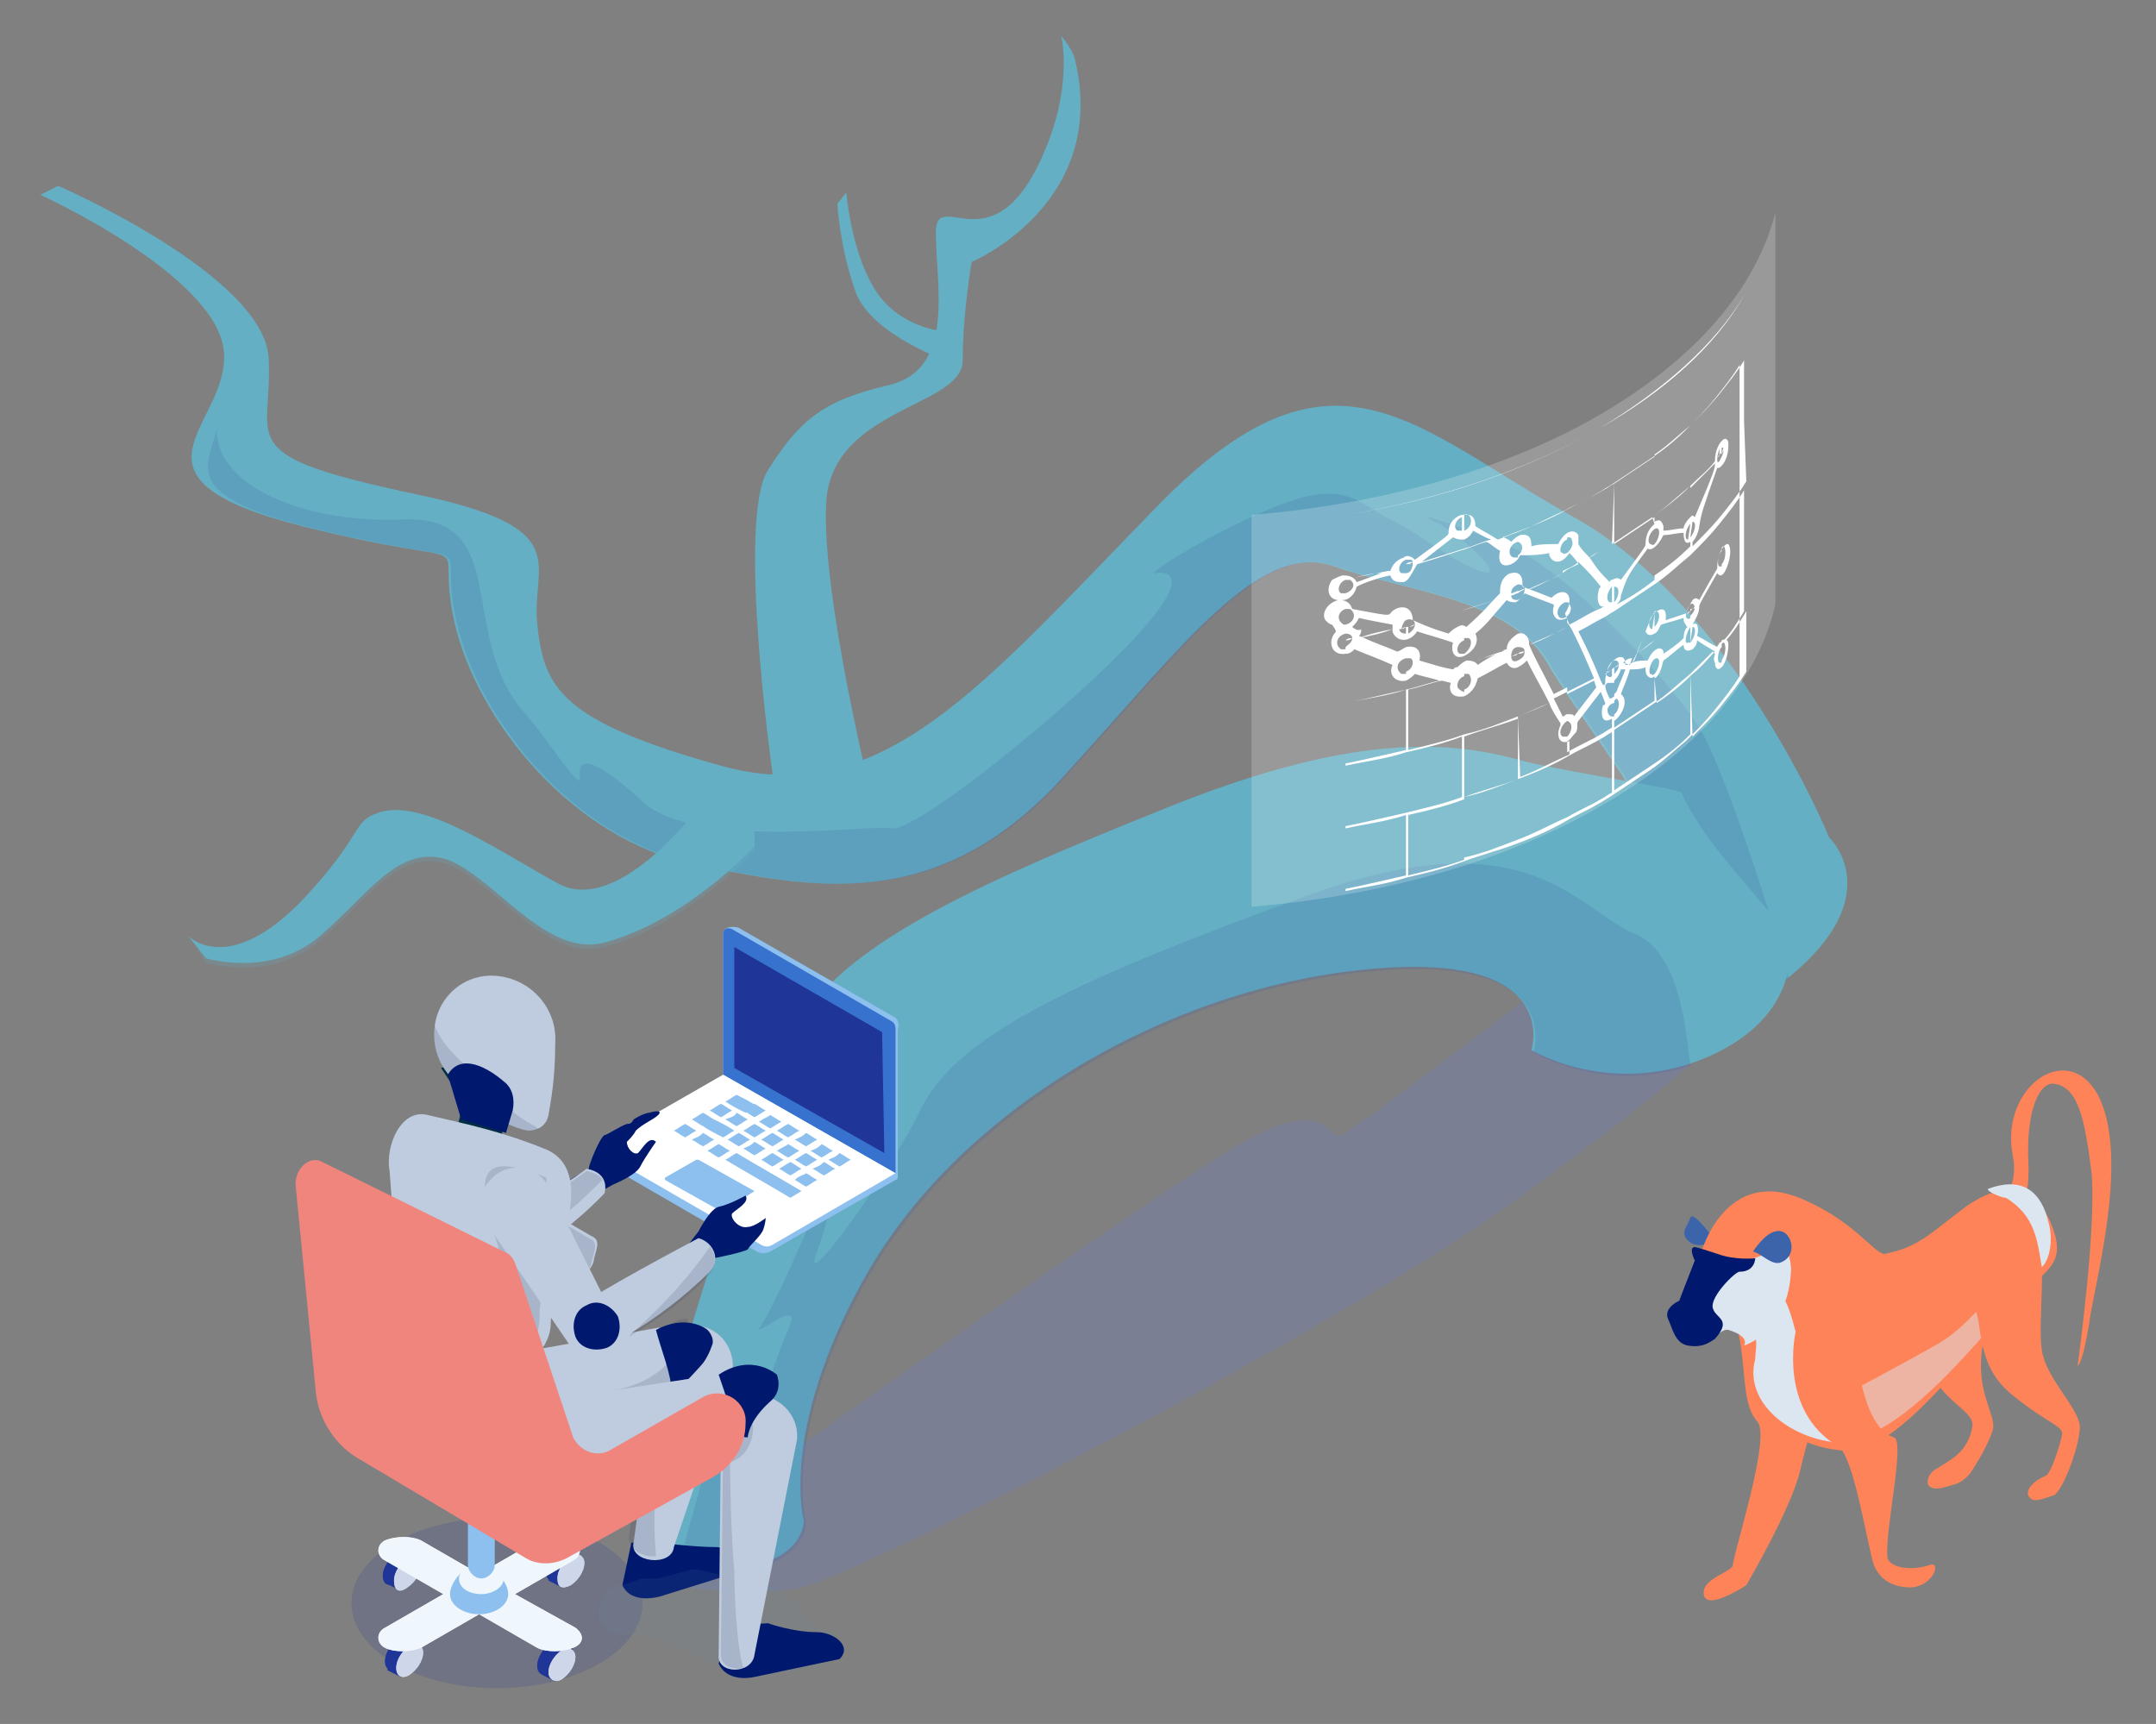 <?xml version="1.0" encoding="utf-8"?>
<!-- Generator: Adobe Illustrator 22.1.0, SVG Export Plug-In . SVG Version: 6.00 Build 0)  -->
<svg version="1.1" id="レイヤー_1" xmlns="http://www.w3.org/2000/svg" xmlns:xlink="http://www.w3.org/1999/xlink" x="0px"
	 y="0px" width="96.3px" height="77px" viewBox="0 0 96.3 77" style="enable-background:new 0 0 96.3 77;" xml:space="preserve">
<rect x="0" y="0" width="96.3" height="77" fill="#808080" stroke="none"/>
<style type="text/css">
	.st0{opacity:0.21;fill:#647DDD;enable-background:new    ;}
	.st1{fill:#64AFC3;}
	.st2{opacity:0.2;fill:#3C64AA;enable-background:new    ;}
	.st3{opacity:0.2;fill:#64AFC3;enable-background:new    ;}
	.st4{fill:#FF8358;}
	.st5{fill:#3C64AA;}
	.st6{fill:#DCE6F0;}
	.st7{opacity:0.5;fill:#DCE6F0;enable-background:new    ;}
	.st8{fill:#00196E;}
	.st9{fill:#8DC0EF;}
	.st10{fill:#3772CE;}
	.st11{fill:#1F3598;}
	.st12{fill:#FFFFFF;}
	.st13{fill:#BFCBDE;}
	.st14{opacity:0.15;fill:#243551;enable-background:new    ;}
	.st15{opacity:0.18;}
	.st16{fill:#002D42;}
	.st17{opacity:0.1;fill:#6C90B1;enable-background:new    ;}
	.st18{fill:#CED6E9;}
	.st19{fill:#EFF6FC;}
	.st20{fill:#EF857D;}
	.st21{opacity:0.2;fill:#FFFFFF;enable-background:new    ;}
</style>
<path class="st0" d="M34.6,65.4c0,0,18.3-13.1,21.5-14.7c3.2-1.6,3.2,0.2,3.8,0S70,43.2,70,43.2l9,1.2c0,0-3.7,3.8-12,9.7
	C58.7,59.9,37.6,70.8,35.4,71c-2.2,0.2-8.9,0.2-6.3-2.4C31.8,66,34.6,65.4,34.6,65.4z"/>
<path class="st1" d="M81.7,37.4c0,0-4.2-10.3-11.4-14.3s-10.7-8.6-18.6-0.5S39.4,36.2,32.2,34.2s-7.9-3.5-8.2-6.3
	c-0.3-2.7,1.8-4.3-5.3-5.8c-8.5-1.8-6.5-2.3-6.7-6.1c-0.2-3.7-9.4-7.7-9.4-7.7L1.8,8.7c0,0,7.9,3.6,8.2,7c0.3,3.3-5.2,5.6,3.5,7.8
	s5.8-0.1,6.8,4.3s5.3,9.7,10.7,10.8c5.3,1.1,10.8,2.2,16.3-3.7c5.5-6,8.9-10.8,12.3-9.6c3.1,1.1,7.8,1.4,9.5,4.3s5.4,7.3,5.1,9
	s0.9,6.6,0.9,6.6s1.5,0.8,3.8-0.8C84.8,40.3,81.7,37.4,81.7,37.4z"/>
<path class="st1" d="M34.5,34.5c0,0-1.6-11.3-0.2-13.5c1.4-2.2,2.4-3.1,5.4-3.8c3-0.7,2.1-4.5,2.1-6.8c0-2.2,2.7,1.9,5-4
	c1.1-2.8,0.6-4.8,0.6-4.8s0.5,0.6,0.6,1c1.6,6.5-4.6,9.1-4.6,9.1S43,14,43,16.1s-5.9,2.1-6.1,6.4C36.7,26.7,39,35.9,39,35.9
	s-0.9,1.1-2.3,1C34.3,36.7,34.5,34.5,34.5,34.5z"/>
<path class="st1" d="M42.2,14.8c0,0-2.1-0.1-3.2-2c-1-1.7-1.2-4.2-1.2-4.2l-0.4,0.5c0,0,0.1,1.9,0.8,3.9s4.3,3.2,4.3,3.2
	S42.7,15,42.2,14.8z"/>
<path class="st2" d="M75.9,32.5c-1.6-2.5-6.2-7.2-8.5-8.1s-4.5-1.7-3.3-1.1s3.4,2.7,2,2.2s-2.7-1.7-4-2.3c-1.3-0.6-1.9-1.8-4.8-0.7
	c-2.9,1.1-6.2,3.2-5.7,3.1s1.9,0-1.3,3.3s-9.5,8.3-10.5,8.1s-8.7,1-11.1-1.2s-2.9-1.9-2.8-1.1c0.1,0.8-1.5-1.8-2.5-2.9
	c-3-3.4-0.5-8.8-5.4-8.6S9.4,21.4,9.7,19c-0.2,1.6-2,3,3.9,4.5c8.7,2.2,5.8-0.1,6.8,4.3s5.3,9.7,10.7,10.8
	c5.3,1.1,10.8,2.2,16.3-3.7c5.5-6,8.9-10.8,12.3-9.6c3.1,1.1,7.8,1.4,9.5,4.3s5.4,7.3,5.1,9s0.9,6.6,0.9,6.6s1.5,0.8,3.8-0.8
	c0.3-0.2,0.6-0.5,0.9-0.7C79,40.5,77,34.3,75.9,32.5z"/>
<path class="st1" d="M67.7,33.9c-3.7-1-8.1-0.8-15.4,2.1c-5.9,2.4-13.6,5.4-16.1,9c-2.5,3.5-7.6,22.1-7.6,22.1s1.2,3.2,3.8,3
	c3.6-0.2,3.5-2.2,3.5-2.2s-1.1-4,2.7-10.8c4.4-7.9,14.5-13.5,23.8-13.9c7.3-0.3,6,3.7,6,3.7s3.3,2,7.4,0.5c4-1.5,4.5-4.4,3.9-5.7
	c-0.6-1.2-3.5-3.8-4.6-6.3C74.9,35.2,69.4,34.4,67.7,33.9z"/>
<path class="st2" d="M73,41.7c-2.6-1.1-4.7-5.3-14.6-1.7s-15.5,6.1-17.2,9.4c-1.6,3.3-5.6,8.7-4.7,6.5c0.8-2.2,0.8-3.9,0.8-3.9
	s-2.5,6-3.3,7.2c-0.6,0.8,2-1.5,1.2,0.2s-2.8,8.6-2.6,7.3c0.2-1.3-1.4-4.3-1.4-4.3s0.8,1.4,0,4.3c-0.3,1.1-0.6,2.1-0.8,2.9
	c0.6,0.4,1.2,0.7,2.1,0.6C36.1,70,36,68,36,68s-1.1-4,2.7-10.8c4.4-7.9,14.5-13.5,23.8-13.9c7.3-0.3,6,3.7,6,3.7s3.1,1.9,7,0.6
	C75.3,45.9,75,42.5,73,41.7z"/>
<path class="st1" d="M31,36.3c0,0-3.4,4.5-6,3.2c-2.6-1.4-6.1-3.9-8.1-3.2c-1.2,0.4-0.6,0.9-3.3,3.8c-3.4,3.6-5.2,1.7-5.2,1.7l0.8,1
	c0,0,2.9,0.9,5.1-1s3.5-4.1,5.7-3.4c2.1,0.8,4.4,4.4,7,3.7c3.7-1,6.7-4.3,6.7-4.3S34,35,31,36.3z"/>
<path class="st3" d="M32.9,36.1c0.3,0.5,0.2,1.2,0.2,1.2s-3,3.3-6.7,4.3c-2.6,0.7-4.9-2.9-7-3.7s-3.5,1.5-5.7,3.4
	c-1.9,1.6-4.3,1.2-4.9,1.1L9.2,43c0,0,2.9,0.9,5.1-1s3.5-4.1,5.7-3.4c2.1,0.8,4.4,4.4,7,3.7c3.7-1,6.7-4.3,6.7-4.3
	S33.9,36.5,32.9,36.1z"/>
<g>
	<path class="st4" d="M77.2,58.1c1,2.3,0.4,4.4,1.3,5.4c0.6,0.7-1,5.6-1.1,6.4c0,0.3-1.4,0.6-1.3,1.3c0.1,0.8,1.9-0.4,1.9-0.4
		s2-3.4,2.4-5.1s0.9-3.2,1-3.5C82,57.8,76.6,57,77.2,58.1z"/>
	<path class="st4" d="M86.2,55.8c0,0-1,3.1-0.1,5.2c0.6,1.6,2.1,2,2,2.7c-0.2,1.2-1,1.5-1.6,1.9c-0.4,0.2-0.5,0.7-0.3,0.8
		c0.3,0.2,0.7,0,1.1-0.1s0.7-0.5,0.7-0.5s0.7-1,1-1.9c0.3-1-1.8-2.4,0.8-7.1C89.9,56.6,86.2,55.8,86.2,55.8z"/>
	<path class="st5" d="M76.6,55.4c0,0-1-1.4-1.1-1c-0.2,0.5-0.5,0.7,0,1.1C76,55.8,76.6,55.4,76.6,55.4z"/>
	<path class="st4" d="M76,55.9c0,0,1.1-3.9,4.6-2.3c2.3,1,3.2,2.5,3.6,2.4c1.5-0.3,2-0.9,3.6-2.1c2.4-1.7,3.6-0.2,4,1.3
		s-0.8,1.7-2.2,3.4c-1.9,2.2-5,6.3-7.1,6.2c-3.5-0.2-4.6-2.9-4.1-4.7C79.1,57.8,75.3,55.9,76,55.9z"/>
	<path class="st6" d="M81.4,62.1c-1.2-1-1.2-4.1-2-4.3c-0.1,0-0.9,1.8-1,1.9c0.1,0.3,0,0.7,0,1c-0.5,1.8,1.3,3.4,3.4,3.7
		c0.5,0.1,1,0,1.6-0.1C83,63.5,82.1,62.6,81.4,62.1z"/>
	<path class="st7" d="M89.4,57.2c0,0-1.4,2-2.8,2.8c-2.3,1.3-4.6,2.5-4.6,2.5s0.8,1.3,1.1,1.7c2-0.6,4.4-3.3,5.8-4.9
		c0.1-0.1,0.3-0.3,0.4-0.4C89.5,58.2,89.6,57.6,89.4,57.2z"/>
	<path class="st4" d="M86.7,55.9c0,0,1.5,1.7,1.7,3.3c0.2,1.7,0.7,2.5,1.6,3.2c1.5,1.2,2.2,1.3,2.1,1.7c-0.1,0.5-0.5,1.7-0.7,1.8
		c-0.7,0.3-0.9,0.7-0.8,0.9c0.2,0.4,0.7,0.1,1.1,0s1.2-2.2,1.2-3.1c-0.1-0.9-1.5-2.1-1.7-3.4C91,59,91.5,56,90.9,55.2
		C90.3,54.6,86.7,55.9,86.7,55.9z"/>
	<path class="st4" d="M80.2,59.5c0,0-0.8,3.5,1.9,5.1c0.7,0.4,1.3,4.4,1.6,5.3c0.4,1,1.4,1,1.7,1c1-0.1,1.3-1.2,0.8-1
		c-0.9,0.3-1.9,0.1-1.9-0.4c-0.1-1.2,0.8-5.1,0.3-5.3c-1.7-0.5-1.8-5.2-1.8-5.2S80.1,59.1,80.2,59.5z"/>
	<path class="st4" d="M88.6,54.6c0,0,1.7-1.1,1.3-3c-0.6-3.1,2.6-5.3,3.9-2.5c1.3,2.9-0.3,8.4-0.5,10.1C93,61,92.8,61,92.8,61
		s0.9-6.5,0.6-8.8s-0.6-3.7-1.7-3.8c-0.7,0-1.2,1.4-1.1,3.5c0.1,1.9-0.7,3.5-0.7,3.5L88.6,54.6z"/>
	<path class="st6" d="M77.8,56.3c-1.9,0-2,0.1-2,0.1L75,58.1c0,0-0.5,0.6-0.3,1s0.1,0.8,0.7,0.9c1,0.2,1.4-0.7,1.8-0.6
		c1,0.3,0.7,0.7,0.7,0.7s2-0.6,2.1-3.4C79.9,54.9,78.9,56.3,77.8,56.3z"/>
	<path class="st5" d="M78.3,55.9c0,0,0.5-0.8,1-0.9c0.7-0.2,1.1,1.1,0.2,1.4C79.1,56.5,78.7,56,78.3,55.9z"/>
	<path class="st8" d="M75.7,55.7c-0.3,0,0,0.6,0,0.6L75,58.1c0,0-0.7,0.3-0.5,0.8c0.2,0.4,0.3,1.1,0.9,1.2c0.6,0.1,0.9-0.1,1.2-0.3
		c0.8-0.9,0-0.9-0.1-1.4s1-1.6,1.2-1.6c0.7,0,0.7-0.6,0.7-0.6s-0.9,0.1-1.7-0.2C75.8,55.7,75.7,55.7,75.7,55.7z"/>
	<path class="st6" d="M89.6,53.5c1.3,0.8,1.4,1.9,1.6,3.1c0.4-0.4,0.5-1.3,0.3-2c-0.3-1.3-1.1-2.1-2.7-1.5
		C88.7,53.2,89.4,53.5,89.6,53.5z"/>
</g>
<g>
	<g id="XMLID_12_">
		<g>
			<g>
				<g>
					<g>
						<g>
							<g>
								<g>
									<g>
										<g>
											<g>
												<g>
													<g>
														<g>
															<g>
																<g>
																	<path class="st9" d="M39.9,45.4l-6.8-3.9c-0.1-0.1-0.3-0.1-0.4-0.1c-0.2,0-0.4,0.1-0.4,0.3V48l0.6,0.4
																		c-0.2,0.1-6.1,3-6.1,3v0.2c0,0.1,0.1,0.2,0.1,0.3c1,0.6,6.9,4,6.9,4c0.2,0.1,0.4,0.1,0.6,0l5.6-3.2
																		c0.1,0,0.1-0.1,0.1-0.2V46C40.2,45.7,40.1,45.5,39.9,45.4z"/>
																</g>
															</g>
														</g>
													</g>
												</g>
											</g>
										</g>
									</g>
								</g>
							</g>
						</g>
					</g>
				</g>
			</g>
			<g>
				<g>
					<g>
						<g>
							<g>
								<g>
									<g>
										<g>
											<g>
												<g>
													<g>
														<g>
															<g>
																<g>
																	<g>
																		<path class="st10" d="M40,52.4L32.3,48v-6.3c0-0.2,0.2-0.3,0.4-0.2l7.1,4.1C40,45.7,40,45.9,40,46V52.4z"/>
																	</g>
																</g>
															</g>
														</g>
													</g>
												</g>
											</g>
										</g>
									</g>
								</g>
							</g>
						</g>
					</g>
				</g>
				<g>
					<g>
						<g>
							<g>
								<g>
									<g>
										<g>
											<g>
												<g>
													<g>
														<g>
															<g>
																<g>
																	<g>
																		<polygon class="st11" points="32.8,47.7 32.8,42.3 39.4,46.1 39.5,51.5 																		"/>
																	</g>
																</g>
															</g>
														</g>
													</g>
												</g>
											</g>
										</g>
									</g>
								</g>
							</g>
						</g>
					</g>
				</g>
			</g>
			<g>
				<g>
					<g>
						<g>
							<g>
								<g>
									<g>
										<g>
											<g>
												<g>
													<g>
														<g>
															<g>
																<g>
																	<g>
																		<path class="st12" d="M40,52.4L32.3,48l-5.4,3.1c-0.2,0.1-0.2,0.3,0,0.4l7.1,4.1c0.2,0.1,0.3,0.1,0.5,0L40,52.4z"
																			/>
																	</g>
																</g>
															</g>
														</g>
													</g>
												</g>
											</g>
										</g>
									</g>
								</g>
							</g>
						</g>
					</g>
				</g>
			</g>
			<g>
				<g>
					<g>
						<g>
							<g>
								<g>
									<g>
										<path class="st9" d="M37,51.8c0.2,0.1,0.3,0.2,0.5,0.3c0.2-0.1,0.3-0.2,0.5-0.3c-0.2-0.1-0.3-0.2-0.5-0.3
											C37.3,51.7,37.2,51.7,37,51.8z"/>
									</g>
								</g>
							</g>
						</g>
					</g>
				</g>
				<g>
					<g>
						<g>
							<g>
								<g>
									<g>
										<path class="st9" d="M36.2,51.4c0.2,0.1,0.3,0.2,0.5,0.3c0.2-0.1,0.3-0.2,0.5-0.3c-0.2-0.1-0.3-0.2-0.5-0.3
											C36.6,51.2,36.5,51.3,36.2,51.4z"/>
									</g>
								</g>
							</g>
						</g>
					</g>
				</g>
				<g>
					<g>
						<g>
							<g>
								<g>
									<g>
										<path class="st9" d="M35.5,50.9c0.2,0.1,0.3,0.2,0.5,0.3c0.2-0.1,0.3-0.2,0.5-0.3c-0.2-0.1-0.3-0.2-0.5-0.3
											C35.8,50.8,35.7,50.8,35.5,50.9z"/>
									</g>
								</g>
							</g>
						</g>
					</g>
				</g>
				<g>
					<g>
						<g>
							<g>
								<g>
									<g>
										<path class="st9" d="M34.7,50.5c0.2,0.1,0.3,0.2,0.5,0.3c0.2-0.1,0.3-0.2,0.5-0.3c-0.2-0.1-0.3-0.2-0.5-0.3
											C35,50.3,34.9,50.4,34.7,50.5z"/>
									</g>
								</g>
							</g>
						</g>
					</g>
				</g>
				<g>
					<g>
						<g>
							<g>
								<g>
									<g>
										<path class="st9" d="M33.9,50.1c0.2,0.1,0.3,0.2,0.5,0.3c0.2-0.1,0.3-0.2,0.5-0.3c-0.2-0.1-0.3-0.2-0.5-0.3
											C34.3,49.9,34.2,49.9,33.9,50.1z"/>
									</g>
								</g>
							</g>
						</g>
					</g>
				</g>
				<g>
					<g>
						<g>
							<g>
								<g>
									<g>
										<path class="st9" d="M33.2,49.6c0.2,0.1,0.3,0.2,0.5,0.3c0.2-0.1,0.3-0.2,0.5-0.3c-0.2-0.1-0.3-0.2-0.5-0.3
											C33.5,49.4,33.4,49.5,33.2,49.6z"/>
									</g>
								</g>
							</g>
						</g>
					</g>
				</g>
				<g>
					<g>
						<g>
							<g>
								<g>
									<g>
										<path class="st9" d="M32.4,49.2c0.3,0.2,0.5,0.3,0.9,0.5c0.2-0.1,0.3-0.2,0.5-0.3c-0.3-0.2-0.5-0.3-0.9-0.5
											C32.7,49,32.6,49.1,32.4,49.2z"/>
									</g>
								</g>
							</g>
						</g>
					</g>
				</g>
				<g>
					<g>
						<g>
							<g>
								<g>
									<g>
										<path class="st9" d="M36.3,52.2c0.2,0.1,0.3,0.2,0.5,0.3c0.2-0.1,0.3-0.2,0.5-0.3c-0.2-0.1-0.3-0.2-0.5-0.3
											C36.6,52.1,36.5,52.1,36.3,52.2z"/>
									</g>
								</g>
							</g>
						</g>
					</g>
				</g>
				<g>
					<g>
						<g>
							<g>
								<g>
									<g>
										<path class="st9" d="M35.5,51.8c0.2,0.1,0.3,0.2,0.5,0.3c0.2-0.1,0.3-0.2,0.5-0.3c-0.2-0.1-0.3-0.2-0.5-0.3
											C35.8,51.6,35.7,51.7,35.5,51.8z"/>
									</g>
								</g>
							</g>
						</g>
					</g>
				</g>
				<g>
					<g>
						<g>
							<g>
								<g>
									<g>
										<path class="st9" d="M34.7,51.4c0.2,0.1,0.3,0.2,0.5,0.3c0.2-0.1,0.3-0.2,0.5-0.3c-0.2-0.1-0.3-0.2-0.5-0.3
											C35.1,51.2,35,51.2,34.7,51.4z"/>
									</g>
								</g>
							</g>
						</g>
					</g>
				</g>
				<g>
					<g>
						<g>
							<g>
								<g>
									<g>
										<path class="st9" d="M34,50.9c0.2,0.1,0.3,0.2,0.5,0.3c0.2-0.1,0.3-0.2,0.5-0.3c-0.2-0.1-0.3-0.2-0.5-0.3
											C34.3,50.7,34.2,50.8,34,50.9z"/>
									</g>
								</g>
							</g>
						</g>
					</g>
				</g>
				<g>
					<g>
						<g>
							<g>
								<g>
									<g>
										<path class="st9" d="M33.2,50.5c0.2,0.1,0.3,0.2,0.5,0.3c0.2-0.1,0.3-0.2,0.5-0.3c-0.2-0.1-0.3-0.2-0.5-0.3
											C33.5,50.3,33.4,50.4,33.2,50.5z"/>
									</g>
								</g>
							</g>
						</g>
					</g>
				</g>
				<g>
					<g>
						<g>
							<g>
								<g>
									<g>
										<path class="st9" d="M32.4,50c0.2,0.1,0.3,0.2,0.5,0.3c0.2-0.1,0.3-0.2,0.5-0.3c-0.2-0.1-0.3-0.2-0.5-0.3
											C32.8,49.9,32.6,49.9,32.4,50z"/>
									</g>
								</g>
							</g>
						</g>
					</g>
				</g>
				<g>
					<g>
						<g>
							<g>
								<g>
									<g>
										<path class="st9" d="M31.7,49.6c0.2,0.1,0.3,0.2,0.5,0.3c0.2-0.1,0.3-0.2,0.5-0.3c-0.2-0.1-0.3-0.2-0.5-0.3
											C32,49.4,31.9,49.5,31.7,49.6z"/>
									</g>
								</g>
							</g>
						</g>
					</g>
				</g>
				<g>
					<g>
						<g>
							<g>
								<g>
									<g>
										<path class="st9" d="M35.5,52.7c0.2,0.1,0.3,0.2,0.5,0.3c0.2-0.1,0.3-0.2,0.5-0.3c-0.2-0.1-0.3-0.2-0.5-0.3
											C35.9,52.5,35.7,52.5,35.5,52.7z"/>
									</g>
								</g>
							</g>
						</g>
					</g>
				</g>
				<g>
					<g>
						<g>
							<g>
								<g>
									<g>
										<path class="st9" d="M34.8,52.2c0.2,0.1,0.3,0.2,0.5,0.3c0.2-0.1,0.3-0.2,0.5-0.3c-0.2-0.1-0.3-0.2-0.5-0.3
											C35.1,52,35,52.1,34.8,52.2z"/>
									</g>
								</g>
							</g>
						</g>
					</g>
				</g>
				<g>
					<g>
						<g>
							<g>
								<g>
									<g>
										<path class="st9" d="M34,51.8c0.2,0.1,0.3,0.2,0.5,0.3c0.2-0.1,0.3-0.2,0.5-0.3c-0.2-0.1-0.3-0.2-0.5-0.3
											C34.3,51.6,34.2,51.7,34,51.8z"/>
									</g>
								</g>
							</g>
						</g>
					</g>
				</g>
				<g>
					<g>
						<g>
							<g>
								<g>
									<g>
										<path class="st9" d="M33.2,51.3c0.2,0.1,0.3,0.2,0.5,0.3c0.2-0.1,0.3-0.2,0.5-0.3c-0.2-0.1-0.3-0.2-0.5-0.3
											C33.5,51.2,33.4,51.2,33.2,51.3z"/>
									</g>
								</g>
							</g>
						</g>
					</g>
				</g>
				<g>
					<g>
						<g>
							<g>
								<g>
									<g>
										<path class="st9" d="M32.5,50.9c0.2,0.1,0.3,0.2,0.5,0.3c0.2-0.1,0.3-0.2,0.5-0.3c-0.2-0.1-0.3-0.2-0.5-0.3
											C32.8,50.7,32.7,50.8,32.5,50.9z"/>
									</g>
								</g>
							</g>
						</g>
					</g>
				</g>
				<g>
					<g>
						<g>
							<g>
								<g>
									<g>
										<path class="st9" d="M31.4,50.3c0.3,0.2,0.5,0.3,0.9,0.5c0.2-0.1,0.3-0.2,0.5-0.3c-0.3-0.2-0.5-0.3-0.9-0.5
											C31.7,50.1,31.6,50.1,31.4,50.3z"/>
									</g>
								</g>
							</g>
						</g>
					</g>
				</g>
				<g>
					<g>
						<g>
							<g>
								<g>
									<g>
										<path class="st9" d="M30.9,50c0.2,0.1,0.3,0.2,0.5,0.3c0.2-0.1,0.3-0.2,0.5-0.3c-0.2-0.1-0.3-0.2-0.5-0.3
											C31.2,49.8,31.1,49.9,30.9,50z"/>
									</g>
								</g>
							</g>
						</g>
					</g>
				</g>
				<g>
					<g>
						<g>
							<g>
								<g>
									<g>
										<path class="st9" d="M31.6,51.4c0.2,0.1,0.3,0.2,0.5,0.3c0.2-0.1,0.3-0.2,0.5-0.3c-0.2-0.1-0.3-0.2-0.5-0.3
											C31.9,51.2,31.8,51.3,31.6,51.4z"/>
									</g>
								</g>
							</g>
						</g>
					</g>
				</g>
				<g>
					<g>
						<g>
							<g>
								<g>
									<g>
										<path class="st9" d="M30.9,50.9c0.2,0.1,0.3,0.2,0.5,0.3c0.2-0.1,0.3-0.2,0.5-0.3c-0.2-0.1-0.3-0.2-0.5-0.3
											C31.2,50.8,31.1,50.8,30.9,50.9z"/>
									</g>
								</g>
							</g>
						</g>
					</g>
				</g>
				<g>
					<g>
						<g>
							<g>
								<g>
									<g>
										<path class="st9" d="M30.1,50.5c0.2,0.1,0.3,0.2,0.5,0.3c0.2-0.1,0.3-0.2,0.5-0.3c-0.2-0.1-0.3-0.2-0.5-0.3
											C30.4,50.3,30.3,50.4,30.1,50.5z"/>
									</g>
								</g>
							</g>
						</g>
					</g>
				</g>
				<g>
					<g>
						<g>
							<g>
								<g>
									<g>
										<path class="st9" d="M35.8,53.2c-1-0.6-1.9-1.1-2.9-1.7c-0.2,0.1-0.3,0.2-0.5,0.3c1,0.6,1.9,1.1,2.9,1.7L35.8,53.2z"/>
									</g>
								</g>
							</g>
						</g>
					</g>
				</g>
			</g>
			<g>
				<g>
					<g>
						<g>
							<g>
								<g>
									<g>
										<g>
											<g>
												<g>
													<g>
														<g>
															<g>
																<g>
																	<path class="st9" d="M33.7,53.2l-2.5-1.4h-0.1l-1.4,0.8v0.1l2.5,1.4h0.1L33.7,53.2L33.7,53.2z"/>
																</g>
															</g>
														</g>
													</g>
												</g>
											</g>
										</g>
									</g>
								</g>
							</g>
						</g>
					</g>
				</g>
			</g>
		</g>
	</g>
	<g>
		<path class="st8" d="M28,50.2c-0.3,0.1-0.9,0.5-1,0.5c-0.2,0.1-0.7,1.3-0.7,1.5c0,0.1-0.9,0.4-1,0.7s1,0.6,1,0.6l1.1-0.6
			c0,0,1-0.4,1.2-0.8c0.2-0.4,0.7-1.1,0.7-1.1c-0.3-0.3-0.6,0.3-0.8,0.5C28.3,51.6,28,51.3,28,51c0.1-0.1,0.3-0.3,0.4-0.5
			c0.3-0.3,0.8-0.5,1-0.7s-0.1-0.2-0.4-0.1c-0.1,0-0.4,0.1-0.7,0.3C28.2,50.2,28.1,50.2,28,50.2z"/>
		<path class="st8" d="M30.5,55.9c0,0,0.2,1.1,0.4,1.1c0.3,0,0.7-0.9,0.9-0.8c0.2,0,1.5-0.3,1.6-0.4c0.1-0.2,0.6-0.6,0.7-0.9
			c0.1-0.3,0.1-0.5,0.1-0.5s-0.5,0.4-0.8,0.4c-0.4,0.1-0.8-0.4-0.7-0.6c0.2-0.2,0.8-0.5,0.6-0.8c0,0-0.7,0.4-1.2,0.5
			C31.7,54,31.2,55,31.2,55L30.5,55.9z"/>
		<path class="st13" d="M20.6,56.1c0.1,0.3,0.5,0.7,1.1,1c0,0,2.8-1.2,5.3-3.8c0,0,0.3-0.9-0.8-1.1c0,0-1,0.8-2.4,1.4
			c-1.3,0.6-2.9,1.1-3,1.3C20.8,55.1,20.3,55.5,20.6,56.1z"/>
		<path class="st14" d="M20.6,56.1c0.1,0.2,0.3,0.4,0.5,0.7c0-0.1,0.1-0.1,0.2-0.2c1.3-0.7,2.5-1.3,3.7-2.2c0.7-0.5,1.3-1.1,1.9-1.7
			c-0.1-0.2-0.3-0.3-0.7-0.4c0,0-1,0.8-2.4,1.4c-1.3,0.6-2.9,1.1-3,1.3C20.8,55.1,20.3,55.5,20.6,56.1z"/>
		<path class="st8" d="M20.3,56.6c0.3,0.5,0.9,0.6,1.4,0.3s0.6-0.9,0.3-1.4c-0.3-0.5-0.9-0.6-1.4-0.3C20.1,55.5,20,56.1,20.3,56.6z"
			/>
	</g>
	<g>
		<g class="st15">
			<g>
				<g>
					<g>
						<g>
							<g>
								<g>
									<g>
										<g>
											<g>
												<g>
													<ellipse class="st11" cx="22.2" cy="71.6" rx="6.5" ry="3.8"/>
												</g>
											</g>
										</g>
									</g>
								</g>
							</g>
						</g>
					</g>
				</g>
			</g>
		</g>
	</g>
	<g>
		<path class="st13" d="M18.1,52.7c-0.2,0.7,0.2,1.5,0.9,1.8l0,0l6.3,2.6c0.1,0.1,1-0.1,1.2-0.7c0.1-0.6,0.4-1-0.1-1.2l0,0l0,0l0,0
			l-6-3.5l0,0c-0.1-0.1-0.2-0.1-0.3-0.1C19.2,51.4,18.3,51.9,18.1,52.7z"/>
		<path class="st14" d="M18.1,52.7c-0.1,0.3-0.1,0.6,0,0.9c0.1-0.1,0.3-0.1,0.4,0c2.4,1.5,4.9,2.4,7.6,3.3c0.1-0.1,0.2-0.2,0.3-0.4
			c0.1-0.6,0.4-1-0.1-1.2l0,0l0,0l0,0l-6-3.5l0,0c-0.1-0.1-0.2-0.1-0.3-0.1C19.2,51.4,18.3,51.9,18.1,52.7z"/>
	</g>
	<g>
		<path class="st8" d="M32,69.1c-1,0-2.6-0.2-2.6-0.2h-1.2l-0.4,1.9c0.4,0.9,1.7,0.5,1.7,0.5l3.2-1C33.2,70,32.6,69.1,32,69.1z"/>
		<path class="st13" d="M31.1,59.2C30,59,29.6,59.9,29.4,61l-1.1,7.9c-0.2,0.9,1.7,1.1,1.8,0.2l2.6-7.7
			C32.9,60.3,32.2,59.3,31.1,59.2z"/>
		<path class="st14" d="M30.7,58.9c-0.9,0-1.3,0.9-1.5,1.8l-1.1,7.9c-0.1,0.6,0.7,1,1.2,0.9c-0.3-3.4,0.4-6.7,1.1-9.9
			c0-0.2,0.2-0.3,0.3-0.3C30.7,59.2,30.7,59.1,30.7,58.9C30.8,59,30.8,58.9,30.7,58.9z"/>
	</g>
	<g>
		<path class="st13" d="M18.2,63.7c0.3,1.2,1.6,2,2.8,1.8l9.2-3.3c1-0.2,1.4-2.6-0.8-2.9L19.9,61C18.6,61.2,17.9,62.4,18.2,63.7z"/>
		<path class="st14" d="M26.3,62.3c-2.7,0.5-5.3,1-8,1.1c0.4,0.3,0.8,0.4,1.2,0.4l9.7-1c0.8,0,1.6-1.3,0.9-2.3
			C29.3,61.8,27.7,62.1,26.3,62.3z"/>
		<path class="st8" d="M30,62.2h0.2c0-0.1,0.3-0.3,1.1-1.2c0.2-0.2,0.4-0.6,0.5-0.9c0.1-0.2,0-0.5-0.2-0.7c-0.1-0.1-1-0.7-2.3,0
			C29.5,60.2,30,61.4,30,62.2z"/>
	</g>
	<path class="st16" d="M19.7,47.7l1,1.5l-0.4,1.7c-0.1,0.6,0.3,1.2,0.9,1.2c0.5,0.1,1-0.3,1.1-0.8l0.4-2.2
		C22.8,49.1,21.9,47,19.7,47.7z"/>
	<path class="st8" d="M21.9,58.9l-4.1,1.7l0.3,1.3c0.1,0.4-0.1,0.7-0.2,1.1c-0.5,2.6,1.4,3.4,1.4,3.4S20,67,22.7,66
		c0.4-0.1,1.2-1.5,1-3.1c-0.1-0.6-0.9-1.3-0.9-1.3L21.9,58.9z"/>
	<path class="st13" d="M24.3,51.3c-2-0.8-3.5-1.1-5.2-1.5c-1.2-0.3-1.9,1.4-1.7,2.5l0.6,7.8c0,0,4,1.3,5.4,0.8
		c0.6-0.2,1.2-1,1.2-1.8c0-0.7,0.8-4,0.9-5.5C25.6,52.3,25.1,51.6,24.3,51.3z"/>
	<path class="st14" d="M24.4,52.6L24.4,52.6c-5.5-2.3-1,3.7-1.2,8c0.6-0.3,0.9-1.1,0.9-1.8s0.4-4,0.4-5.6
		C24.4,53,24.4,52.8,24.4,52.6z"/>
	<path class="st13" d="M22.3,43.6c-1.5-0.2-2.8,0.9-2.9,2.4c-0.1,1.3,0.7,2.5,2,2.9l0.5,0.9c0,0,1,0.6,1.7,0.7
		c0.4,0,0.8-0.2,0.9-0.7c0.1-0.6,0.3-1.6,0.3-3.2C24.9,45.1,23.8,43.8,22.3,43.6z"/>
	<path class="st14" d="M21.6,48.4c-0.6-0.7-1.5-1.3-2-2.2c-0.1-0.2-0.2-0.4-0.2-0.5c0,0.1,0,0.2,0,0.3c-0.1,1.3,0.7,2.5,2,2.9
		l0.5,0.9c0,0,1,0.6,1.7,0.7c0.2,0,0.3,0,0.5-0.1c-0.1,0-0.1,0-0.2-0.1C22.9,49.8,22.3,49.1,21.6,48.4z"/>
	<path class="st8" d="M22.5,48.3C21.8,47.7,20.6,47,20,48l0.6,2l2,0.6l0.3-1C23,49.1,22.9,48.6,22.5,48.3z"/>
	<g>
		<path class="st13" d="M24.2,52.6c-0.6-0.6-1.6-0.6-2.2,0c-0.6,0.5-0.7,1.4-0.3,2l0,0l3.9,5.7c0,0.1,0.7,0.1,1.2-0.2
			s0.7-1.1,0.7-1.1l-3-6l0,0C24.4,52.8,24.3,52.7,24.2,52.6z"/>
	</g>
	<path class="st17" d="M37,72.9c-0.3-0.2-0.6-0.3-0.9-0.5c-0.2-0.1-0.3-0.9-0.6-0.9s-0.7-0.6-1-0.6c-0.5,0-3.3-0.9-3.6-0.8
		c-0.4,0.1-0.7,0.2-1.1,0.3c-0.1,0-0.3,0.1-0.5,0.1c-0.1,0-0.2,0-0.4,0c-0.3,0-0.5,0.1-0.8,0.2s-0.6,0.1-0.8,0.2
		c-0.3,0.1-0.5,0.7-0.6,1c0,0.2,0,0.4,0.1,0.6c0.2,0.2,0.4,0.3,0.6,0.4s0.2,0.1,0.4,0.1c0.3,0,0.7,0.1,1.1,0.1
		c0.7,0,3.9,1.9,4.8,1.8c0.7-0.1,1.4-0.2,2.1-0.3c0.3-0.1,0.7-0.1,1-0.3c0.2-0.2,0.5-0.4,0.5-0.7c0-0.1,0-0.2,0-0.3
		C37.4,73.1,37.1,72.9,37,72.9z"/>
	<g>
		<path class="st8" d="M36.5,72.9c-1.1,0-2.2-0.4-2.2-0.4l-1.6,0.1l-0.6,1.7c0.4,0.9,1.6,0.6,1.6,0.6l3.8-0.8
			C38.1,73.5,37.2,72.9,36.5,72.9z"/>
		<path class="st13" d="M33.7,62.3c-1.1,0-1.4,1-1.5,2l-0.1,9.6c-0.1,0.9,1.5,0.9,1.6,0l1.9-9.6C35.7,63.2,34.8,62.3,33.7,62.3z"/>
		<path class="st14" d="M32.6,63c-0.2,0.4-0.3,0.8-0.3,1.3l-0.1,9.6c0,0.5,0.5,0.7,1,0.6c-0.3-1-0.4-3.3-0.4-4.3
			C32.6,67.8,32.6,65.4,32.6,63z"/>
	</g>
	<g>
		<path class="st13" d="M20.3,65.6c0.3,1.2,1.5,2.1,2.7,1.8l9.7-3.1c1-0.2,1.5-2.6-0.7-2.9l-9.9,1.5C20.8,63.1,20,64.3,20.3,65.6z"
			/>
		<path class="st14" d="M20.5,65.4c0.4,0.7,1.1,1.1,1.9,1.1l10.1-1.2c0.8,0,1.6-1.4,0.8-2.4c-1.9,1.5-4.3,2-6.8,2.5
			C24.7,65.8,22.3,66.2,20.5,65.4z"/>
	</g>
	<path class="st8" d="M32.7,64c0.2,0.1,0.5,0.2,0.7,0.2c0-0.1,0.1-0.8,1-1.6c0.6-0.5,0.3-1.2,0.3-1.2s-1.1-1-2.6,0
		C32.4,62.3,32.8,63.3,32.7,64z"/>
	<g>
		<path class="st13" d="M26,58.3c-0.1,0.3-0.9,1,0.6,2.1c0,0,2.7-1.2,5.1-3.6c0.5-0.5,0.2-1.3-0.5-1.5l0,0
			C31.2,55.3,26.1,58,26,58.3z"/>
		<path class="st14" d="M28.5,59.3c-0.1,0.1-0.3,0.2-0.4,0.4c1-0.6,2.4-1.5,3.6-2.8c0.3-0.4,0.3-0.9,0-1.2
			C30.8,57,29.7,58.2,28.5,59.3z"/>
		<path class="st8" d="M26.2,58.3c-0.5,0.2-0.7,0.8-0.5,1.4c0.2,0.5,0.8,0.7,1.4,0.5c0.5-0.2,0.7-0.8,0.5-1.4
			C27.3,58.3,26.7,58,26.2,58.3z"/>
	</g>
	<g>
		<g>
			<g id="XMLID_7_">
				<g id="XMLID_11_">
					<g>
						<g>
							<g>
								<g>
									<g>
										<g>
											<g>
												<g>
													<g>
														<g>
															<g>
																<g>
																	<g>
																		<g>
																			<g>
																				<path class="st11" d="M17.2,74.2c0-0.4,0.3-0.8,0.6-1c0.3-0.2,0.6,0,0.6,0.3c0,0.4-0.3,0.8-0.6,1
																					S17.2,74.6,17.2,74.2z"/>
																			</g>
																		</g>
																	</g>
																</g>
															</g>
														</g>
													</g>
												</g>
											</g>
										</g>
									</g>
								</g>
							</g>
						</g>
						<g>
							<g>
								<g>
									<g>
										<g>
											<g>
												<g>
													<g>
														<g>
															<g>
																<g>
																	<g>
																		<g>
																			<g>
																				<path class="st11" d="M17.2,74.2c0-0.4,0.3-0.8,0.6-1c0.3-0.2,0.6,0,0.6,0.3c0,0.4-0.3,0.8-0.6,1
																					S17.2,74.6,17.2,74.2z"/>
																			</g>
																		</g>
																	</g>
																</g>
															</g>
														</g>
													</g>
												</g>
											</g>
										</g>
									</g>
								</g>
							</g>
						</g>
					</g>
					<g>
						<g>
							<g>
								<g>
									<g>
										<g>
											<g>
												<g>
													<g>
														<g>
															<g>
																<g>
																	<g>
																		<polygon class="st11" points="18.2,73.2 18.7,73.4 17.9,74.9 17.3,74.6 17.5,73.7 																		"/>
																	</g>
																</g>
															</g>
														</g>
													</g>
												</g>
											</g>
										</g>
									</g>
								</g>
							</g>
						</g>
					</g>
					<g>
						<g>
							<g>
								<g>
									<g>
										<g>
											<g>
												<g>
													<g>
														<g>
															<g>
																<g>
																	<g>
																		<g>
																			<g>
																				<path class="st18" d="M17.7,74.5c0-0.4,0.3-0.8,0.6-1c0.3-0.2,0.6,0,0.6,0.3c0,0.4-0.3,0.8-0.6,1
																					S17.7,74.9,17.7,74.5z"/>
																			</g>
																		</g>
																	</g>
																</g>
															</g>
														</g>
													</g>
												</g>
											</g>
										</g>
									</g>
								</g>
							</g>
						</g>
						<g>
							<g>
								<g>
									<g>
										<g>
											<g>
												<g>
													<g>
														<g>
															<g>
																<g>
																	<g>
																		<g>
																			<g>
																				<path class="st18" d="M17.7,74.5c0-0.4,0.3-0.8,0.6-1c0.3-0.2,0.6,0,0.6,0.3c0,0.4-0.3,0.8-0.6,1
																					S17.7,74.9,17.7,74.5z"/>
																			</g>
																		</g>
																	</g>
																</g>
															</g>
														</g>
													</g>
												</g>
											</g>
										</g>
									</g>
								</g>
							</g>
						</g>
					</g>
				</g>
				<g id="XMLID_10_">
					<g>
						<g>
							<g>
								<g>
									<g>
										<g>
											<g>
												<g>
													<g>
														<g>
															<g>
																<g>
																	<g>
																		<g>
																			<g>
																				<path class="st11" d="M24.4,70.2c0-0.4,0.3-0.8,0.6-1c0.3-0.2,0.6,0,0.6,0.3c0,0.4-0.3,0.8-0.6,1
																					C24.6,70.7,24.4,70.6,24.4,70.2z"/>
																			</g>
																		</g>
																	</g>
																</g>
															</g>
														</g>
													</g>
												</g>
											</g>
										</g>
									</g>
								</g>
							</g>
						</g>
						<g>
							<g>
								<g>
									<g>
										<g>
											<g>
												<g>
													<g>
														<g>
															<g>
																<g>
																	<g>
																		<g>
																			<g>
																				<path class="st11" d="M24.4,70.2c0-0.4,0.3-0.8,0.6-1c0.3-0.2,0.6,0,0.6,0.3c0,0.4-0.3,0.8-0.6,1
																					C24.6,70.7,24.4,70.6,24.4,70.2z"/>
																			</g>
																		</g>
																	</g>
																</g>
															</g>
														</g>
													</g>
												</g>
											</g>
										</g>
									</g>
								</g>
							</g>
						</g>
					</g>
					<g>
						<g>
							<g>
								<g>
									<g>
										<g>
											<g>
												<g>
													<g>
														<g>
															<g>
																<g>
																	<g>
																		<polygon class="st11" points="25.4,69.1 25.9,69.4 25.1,70.9 24.5,70.6 24.7,69.7 																		"/>
																	</g>
																</g>
															</g>
														</g>
													</g>
												</g>
											</g>
										</g>
									</g>
								</g>
							</g>
						</g>
					</g>
					<g>
						<g>
							<g>
								<g>
									<g>
										<g>
											<g>
												<g>
													<g>
														<g>
															<g>
																<g>
																	<g>
																		<g>
																			<g>
																				<path class="st18" d="M24.9,70.5c0-0.4,0.3-0.8,0.6-1c0.3-0.2,0.6,0,0.6,0.3c0,0.4-0.3,0.8-0.6,1
																					C25.1,71,24.9,70.9,24.9,70.5z"/>
																			</g>
																		</g>
																	</g>
																</g>
															</g>
														</g>
													</g>
												</g>
											</g>
										</g>
									</g>
								</g>
							</g>
						</g>
						<g>
							<g>
								<g>
									<g>
										<g>
											<g>
												<g>
													<g>
														<g>
															<g>
																<g>
																	<g>
																		<g>
																			<g>
																				<path class="st18" d="M24.9,70.5c0-0.4,0.3-0.8,0.6-1c0.3-0.2,0.6,0,0.6,0.3c0,0.4-0.3,0.8-0.6,1
																					C25.1,71,24.9,70.9,24.9,70.5z"/>
																			</g>
																		</g>
																	</g>
																</g>
															</g>
														</g>
													</g>
												</g>
											</g>
										</g>
									</g>
								</g>
							</g>
						</g>
					</g>
				</g>
				<g id="XMLID_9_">
					<g>
						<g>
							<g>
								<g>
									<g>
										<g>
											<g>
												<g>
													<g>
														<g>
															<g>
																<g>
																	<g>
																		<g>
																			<g>
																				<path class="st11" d="M24,74.4c0-0.4,0.3-0.8,0.6-1c0.3-0.2,0.6,0,0.6,0.3c0,0.4-0.3,0.8-0.6,1S24,74.8,24,74.4
																					z"/>
																			</g>
																		</g>
																	</g>
																</g>
															</g>
														</g>
													</g>
												</g>
											</g>
										</g>
									</g>
								</g>
							</g>
						</g>
						<g>
							<g>
								<g>
									<g>
										<g>
											<g>
												<g>
													<g>
														<g>
															<g>
																<g>
																	<g>
																		<g>
																			<g>
																				<path class="st11" d="M24,74.4c0-0.4,0.3-0.8,0.6-1c0.3-0.2,0.6,0,0.6,0.3c0,0.4-0.3,0.8-0.6,1S24,74.8,24,74.4
																					z"/>
																			</g>
																		</g>
																	</g>
																</g>
															</g>
														</g>
													</g>
												</g>
											</g>
										</g>
									</g>
								</g>
							</g>
						</g>
					</g>
					<g>
						<g>
							<g>
								<g>
									<g>
										<g>
											<g>
												<g>
													<g>
														<g>
															<g>
																<g>
																	<g>
																		<polygon class="st11" points="25.1,73.3 25.6,73.6 24.8,75.1 24.2,74.8 24.3,73.9 																		"/>
																	</g>
																</g>
															</g>
														</g>
													</g>
												</g>
											</g>
										</g>
									</g>
								</g>
							</g>
						</g>
					</g>
					<g>
						<g>
							<g>
								<g>
									<g>
										<g>
											<g>
												<g>
													<g>
														<g>
															<g>
																<g>
																	<g>
																		<g>
																			<g>
																				<path class="st18" d="M24.5,74.7c0-0.4,0.3-0.8,0.6-1c0.3-0.2,0.6,0,0.6,0.3c0,0.4-0.3,0.8-0.6,1
																					S24.5,75,24.5,74.7z"/>
																			</g>
																		</g>
																	</g>
																</g>
															</g>
														</g>
													</g>
												</g>
											</g>
										</g>
									</g>
								</g>
							</g>
						</g>
						<g>
							<g>
								<g>
									<g>
										<g>
											<g>
												<g>
													<g>
														<g>
															<g>
																<g>
																	<g>
																		<g>
																			<g>
																				<path class="st18" d="M24.5,74.7c0-0.4,0.3-0.8,0.6-1c0.3-0.2,0.6,0,0.6,0.3c0,0.4-0.3,0.8-0.6,1
																					S24.5,75,24.5,74.7z"/>
																			</g>
																		</g>
																	</g>
																</g>
															</g>
														</g>
													</g>
												</g>
											</g>
										</g>
									</g>
								</g>
							</g>
						</g>
					</g>
				</g>
				<g id="XMLID_8_">
					<g>
						<g>
							<g>
								<g>
									<g>
										<g>
											<g>
												<g>
													<g>
														<g>
															<g>
																<g>
																	<g>
																		<g>
																			<g>
																				<path class="st11" d="M17.1,70.4c0-0.4,0.3-0.8,0.6-1c0.3-0.2,0.6,0,0.6,0.3c0,0.4-0.3,0.8-0.6,1
																					C17.3,70.9,17.1,70.7,17.1,70.4z"/>
																			</g>
																		</g>
																	</g>
																</g>
															</g>
														</g>
													</g>
												</g>
											</g>
										</g>
									</g>
								</g>
							</g>
						</g>
						<g>
							<g>
								<g>
									<g>
										<g>
											<g>
												<g>
													<g>
														<g>
															<g>
																<g>
																	<g>
																		<g>
																			<g>
																				<path class="st11" d="M17.1,70.4c0-0.4,0.3-0.8,0.6-1c0.3-0.2,0.6,0,0.6,0.3c0,0.4-0.3,0.8-0.6,1
																					C17.3,70.9,17.1,70.7,17.1,70.4z"/>
																			</g>
																		</g>
																	</g>
																</g>
															</g>
														</g>
													</g>
												</g>
											</g>
										</g>
									</g>
								</g>
							</g>
						</g>
					</g>
					<g>
						<g>
							<g>
								<g>
									<g>
										<g>
											<g>
												<g>
													<g>
														<g>
															<g>
																<g>
																	<g>
																		<polygon class="st11" points="18.1,69.3 18.6,69.6 17.8,71 17.2,70.7 17.4,69.9 																		"/>
																	</g>
																</g>
															</g>
														</g>
													</g>
												</g>
											</g>
										</g>
									</g>
								</g>
							</g>
						</g>
					</g>
					<g>
						<g>
							<g>
								<g>
									<g>
										<g>
											<g>
												<g>
													<g>
														<g>
															<g>
																<g>
																	<g>
																		<g>
																			<g>
																				<path class="st18" d="M17.6,70.6c0-0.4,0.3-0.8,0.6-1c0.3-0.2,0.6,0,0.6,0.3c0,0.4-0.3,0.8-0.6,1
																					C17.8,71.2,17.6,71,17.6,70.6z"/>
																			</g>
																		</g>
																	</g>
																</g>
															</g>
														</g>
													</g>
												</g>
											</g>
										</g>
									</g>
								</g>
							</g>
						</g>
						<g>
							<g>
								<g>
									<g>
										<g>
											<g>
												<g>
													<g>
														<g>
															<g>
																<g>
																	<g>
																		<g>
																			<g>
																				<path class="st18" d="M17.6,70.6c0-0.4,0.3-0.8,0.6-1c0.3-0.2,0.6,0,0.6,0.3c0,0.4-0.3,0.8-0.6,1
																					C17.8,71.2,17.6,71,17.6,70.6z"/>
																			</g>
																		</g>
																	</g>
																</g>
															</g>
														</g>
													</g>
												</g>
											</g>
										</g>
									</g>
								</g>
							</g>
						</g>
					</g>
				</g>
				<g>
					<g>
						<g>
							<g>
								<g>
									<g>
										<g>
											<g>
												<g>
													<g>
														<g>
															<g>
																<g>
																	<g>
																		<g>
																			<g>
																				<path class="st19" d="M25.7,72.7L23,71.2l2.6-1.5c0.4-0.2,0.4-0.7,0-0.9l0,0c-0.4-0.2-1.1-0.2-1.6,0l-2.6,1.5
																					l-2.6-1.5c-0.4-0.2-1.1-0.2-1.6,0c-0.4,0.2-0.4,0.7,0,0.9l2.6,1.5l-2.6,1.5c-0.4,0.2-0.4,0.7,0,0.9l0,0
																					c0.4,0.2,1.1,0.2,1.6,0l2.6-1.5l2.6,1.5c0.4,0.2,1.1,0.2,1.6,0S26.1,73,25.7,72.7z"/>
																			</g>
																		</g>
																	</g>
																</g>
															</g>
														</g>
													</g>
												</g>
											</g>
										</g>
									</g>
								</g>
							</g>
						</g>
					</g>
					<g>
						<g>
							<g>
								<g>
									<g>
										<g>
											<g>
												<g>
													<g>
														<g>
															<g>
																<g>
																	<g>
																		<g>
																			<g>
																				<path class="st19" d="M25.7,72.7L23,71.2l2.6-1.5c0.4-0.2,0.4-0.7,0-0.9l0,0c-0.4-0.2-1.1-0.2-1.6,0l-2.6,1.5
																					l-2.6-1.5c-0.4-0.2-1.1-0.2-1.6,0c-0.4,0.2-0.4,0.7,0,0.9l2.6,1.5l-2.6,1.5c-0.4,0.2-0.4,0.7,0,0.9l0,0
																					c0.4,0.2,1.1,0.2,1.6,0l2.6-1.5l2.6,1.5c0.4,0.2,1.1,0.2,1.6,0S26.1,73,25.7,72.7z"/>
																			</g>
																		</g>
																	</g>
																</g>
															</g>
														</g>
													</g>
												</g>
											</g>
										</g>
									</g>
								</g>
							</g>
						</g>
					</g>
				</g>
			</g>
			<g>
				<g id="XMLID_6_">
					<g>
						<g>
							<g>
								<g>
									<g>
										<g>
											<g>
												<g>
													<g>
														<g>
															<g>
																<g>
																	<g>
																		<g>
																			<path class="st9" d="M20.1,71.2c0,0.5,0.6,0.9,1.3,0.9c0.7,0,1.3-0.4,1.3-0.9s-0.6-1.3-1.3-1.3
																				C20.7,69.9,20.1,70.7,20.1,71.2z"/>
																		</g>
																	</g>
																</g>
															</g>
														</g>
													</g>
												</g>
											</g>
										</g>
									</g>
								</g>
							</g>
						</g>
					</g>
				</g>
				<g id="XMLID_5_">
					<g>
						<g>
							<g>
								<g>
									<g>
										<g>
											<g>
												<g>
													<g>
														<g>
															<g>
																<g>
																	<g>
																		<g>
																			<path class="st19" d="M20.5,70.5c0,0.4,0.4,0.7,1,0.7c0.5,0,1-0.3,1-0.7c0-0.4-0.4-0.7-1-0.7
																				C20.9,69.9,20.5,70.2,20.5,70.5z"/>
																		</g>
																	</g>
																</g>
															</g>
														</g>
													</g>
												</g>
											</g>
										</g>
									</g>
								</g>
							</g>
						</g>
					</g>
				</g>
				<g>
					<g>
						<g>
							<g>
								<g>
									<g>
										<g>
											<g>
												<g>
													<g>
														<g>
															<g>
																<g>
																	<g>
																		<g>
																			<path class="st9" d="M21.5,63.5c-0.3,0-0.6,0.3-0.6,0.6v5.8c0,0.3,0.3,0.6,0.6,0.6c0.3,0,0.6-0.3,0.6-0.6v-5.8
																				C22.1,63.8,21.8,63.5,21.5,63.5z"/>
																		</g>
																	</g>
																</g>
															</g>
														</g>
													</g>
												</g>
											</g>
										</g>
									</g>
								</g>
							</g>
						</g>
					</g>
				</g>
			</g>
		</g>
		<g>
			<g>
				<g>
					<g>
						<g>
							<g>
								<g>
									<g>
										<g>
											<g>
												<g>
													<g>
														<g>
															<g>
																<g>
																	<path class="st20" d="M13.2,52.9l0.9,9.2c0.1,1.3,0.9,2.5,2,3.1l7.4,4.4c0.5,0.3,1.2,0.3,1.8,0l6.5-3.6
																		c0.9-0.5,1.5-1.4,1.5-2.4l0,0c0.1-1-1-1.7-1.9-1.2l-4.2,2.4c-0.6,0.3-1.3,0-1.6-0.6L23,56.4
																		c-0.1-0.2-0.2-0.4-0.5-0.5l-8.1-4C13.9,51.6,13.2,52.1,13.2,52.9z"/>
																</g>
															</g>
														</g>
													</g>
												</g>
											</g>
										</g>
									</g>
								</g>
							</g>
						</g>
					</g>
				</g>
			</g>
		</g>
	</g>
</g>
<g>
	<path class="st21" d="M71.5,18.5c4.1-2.4,6.9-5.5,7.8-9V27c-0.8,3.5-3.6,6.6-7.8,9c-4.1,2.4-9.6,4-15.6,4.5V23
		C61.9,22.5,67.4,20.9,71.5,18.5z"/>
	<path class="st12" d="M71.5,19.1c-3.1,1.8-7.1,3.2-11.4,3.9l0,0C64.5,22.3,68.4,20.9,71.5,19.1c2.8-1.7,5.1-3.7,6.4-5.9l0,0
		C76.6,15.5,74.3,17.5,71.5,19.1z"/>
	<path class="st12" d="M60.1,23.1v2.5l0,0V23.1L60.1,23.1z"/>
	<path class="st12" d="M62.8,22.5v2.2l0,0V22.5L62.8,22.5z"/>
	<path class="st12" d="M62.8,28.6v0.6l0,0V28.6L62.8,28.6z"/>
	<path class="st12" d="M62.8,27.4L62.8,27.4v-1.5l0,0V27.4z"/>
	<path class="st12" d="M65.4,21.8v1l0,0V21.8C65.3,21.8,65.4,21.8,65.4,21.8z"/>
	<path class="st12" d="M65.4,29.4L65.4,29.4v0.5l0,0V29.4z"/>
	<path class="st12" d="M67.8,27v1.6l0,0V27L67.8,27z"/>
	<path class="st12" d="M59.6,28.3c-0.3,0.4-0.1,1,0.5,0.9c0.2,0,0.3-0.1,0.4-0.2c0.7,0.3,0.8,0.3,1.7,0.7c-0.2,0.4,0.1,0.8,0.6,0.7
		c0.2-0.1,0.3-0.2,0.4-0.3c0.3,0.1,0.8,0.2,1.1,0.3c-0.5,0.1-1,0.3-1.5,0.4v-0.4l0,0v0.4c-0.9,0.2-1.7,0.4-2.7,0.6v-2.1l0,0v10.5
		l0,0l0,0l0,0c0.9-0.2,1.8-0.3,2.7-0.6l0,0l0,0l0,0c0.9-0.2,1.7-0.4,2.5-0.7l0,0l0,0l0,0c0.8-0.3,1.6-0.5,2.4-0.8l0,0l0,0l0,0
		c0.8-0.3,1.5-0.6,2.2-1l0,0l0,0l0,0c0.5-0.3,1-0.5,1.5-0.8c0.2-0.1,0.3-0.2,0.5-0.3l0,0l0,0l0,0c0.6-0.4,1.2-0.8,1.8-1.2l0,0l0,0
		l0,0c0.6-0.4,1.1-0.9,1.6-1.3l0,0l0,0l0,0c0.5-0.5,0.9-0.9,1.3-1.4l0,0l0,0l0,0c0.4-0.5,0.8-1,1.1-1.5l0,0l0,0V13.6l0,0v2.7
		c-0.3,0.5-0.7,1-1.1,1.5v-2.7l0,0v2.7c-0.4,0.5-0.9,1-1.3,1.4v-2.7l0,0v2.7c-0.5,0.5-1,0.9-1.6,1.3v-2.7l0,0v2.7
		c-0.6,0.4-1.2,0.8-1.8,1.2V19l0,0v2.7c-0.2,0.1-0.3,0.2-0.5,0.3c-0.5,0.3-1,0.5-1.5,0.8v-2.7l0,0v2.7c-0.7,0.3-1.4,0.7-2.2,1v-2.7
		l0,0v2.7c-0.3,0.1-0.5,0.2-0.8,0.3c-0.3-0.2-0.7-0.4-1-0.6c0-0.3-0.1-0.6-0.6-0.5c-0.1,0-0.6,0.2-0.6,0.8c0,0.1,0,0.1-1.5,1.2
		c-0.2-0.2-0.4-0.2-0.5-0.1c-0.3,0.1-0.5,0.3-0.6,0.6H62c-0.5,0.1-1,0.2-1.5,0.3l0,0c0.4-0.1,0.8-0.2,1.2-0.2
		c-0.3,0.1-0.8,0.3-1.1,0.4c-0.1-0.2-0.3-0.3-0.6-0.3c-0.1,0-0.3,0.1-0.5,0.2c-0.3,0.4-0.2,1,0.5,0.9c0.2,0,0.5-0.2,0.6-0.6
		c0.4-0.2,1-0.4,1.5-0.5c0.1,0.3,0.3,0.3,0.6,0.3c0.2-0.1,0.2-0.1,0.6-0.8c0.7-0.2,1.3-0.4,1.9-0.6v2.7c-0.6,0.2-1.3,0.4-1.9,0.6
		l0,0c0.6-0.2,1.3-0.4,1.9-0.6v0.9l0,0v-0.9c0.6-0.2,1.3-0.4,1.9-0.6l0,0c-0.6,0.2-1.2,0.4-1.9,0.6v-2.7c0.4-0.1,0.8-0.3,1.2-0.4
		c0.2,0.1,0.4,0.3,0.6,0.4c-0.1,0.4,0,0.8,0.5,0.6c0.2-0.1,0.3-0.2,0.4-0.4c0.4,0,0.9,0,1.3-0.1l0,0v0.1c0.1,0.3,0.5,0.5,0.9-0.1
		c0.1,0.1,0.3,0.3,0.4,0.5c-0.2,0.1-0.5,0.2-0.7,0.4v-0.5l0,0v0.5c-0.5,0.3-1.1,0.5-1.7,0.8l0,0c0.6-0.2,1.1-0.5,1.7-0.8v1.1l0,0
		v-1.2c0.2-0.1,0.5-0.2,0.7-0.4c0.5,0.5,0.6,0.6,1,1.1c-0.1,0.1-0.1,0.2-0.1,0.2c-0.1,0.4,0,0.9,0.4,0.6l0,0l0,0l0,0
		c-0.1,0-0.1,0.1-0.2,0.1c-0.1,0.1-0.2,0.1-0.4,0.2c-0.4,0.2-0.7,0.4-1.1,0.6l-0.2-0.5c0.2-0.3,0.2-0.5,0.2-0.6
		c0-0.4-0.4-0.5-0.8-0.1c-0.5-0.2-0.5-0.2-1.3-0.5c0,0,0-0.1,0-0.2c0-0.2-0.1-0.5-0.5-0.4v-0.8l0,0v0.8l0,0c-0.1,0-0.5,0.2-0.5,0.8
		v0.1c-0.6,0.6-0.6,0.7-1.5,1.5c-0.2-0.1-0.2-0.1-0.4,0c-0.2,0.1-0.3,0.2-0.4,0.3c-0.6-0.2-0.7-0.2-1.6-0.6v-0.1
		c-0.1-0.7-0.8-0.5-1-0.2c-0.1,0.1-0.1,0.1-1.7-0.2c-0.1-0.3-0.3-0.4-0.6-0.4v-0.2l0,0v0.2l0,0c-0.5,0.1-0.8,0.6-0.6,0.9
		c0.1,0.1,0.2,0.2,0.3,0.2l0,0C59.7,28.2,59.7,28.2,59.6,28.3z M60.1,26.5c-0.1,0-0.2,0-0.2,0c-0.2-0.1-0.1-0.5,0.2-0.6V26.5z
		 M60.1,26.5v-0.6c0.1,0,0.2,0,0.2,0C60.6,26.1,60.4,26.4,60.1,26.5z M62.8,25.6c-0.1,0-0.2,0-0.2,0c-0.2-0.1-0.1-0.5,0.2-0.6v0.2
		c-0.1,0-0.2,0.1-0.3,0.1l0,0c0.1,0,0.2-0.1,0.3-0.1V25.6z M63.1,25.1c-0.1,0-0.2,0-0.3,0.1V25c0.1,0,0.1,0,0.2,0
		C63.1,25,63.1,25.1,63.1,25.1z M62.8,25.6v-0.4c0.1,0,0.2,0,0.3-0.1C63.1,25.4,63,25.6,62.8,25.6z M65.3,23.7c-0.1,0-0.2,0-0.2,0
		c-0.2-0.1-0.1-0.5,0.2-0.6V23.7z M65.4,23.7V23c0.1,0,0.1,0,0.2,0C65.8,23.2,65.7,23.6,65.4,23.7z M66.6,24.1
		c-0.4,0.1-0.8,0.3-1.2,0.4V24l0,0v0.5c-0.6,0.2-1.3,0.4-1.9,0.6c0.5-0.4,0.5-0.4,1.4-1.1c0.2,0.1,0.3,0.1,0.5,0.1
		c0.2-0.1,0.3-0.2,0.4-0.4C66,23.8,66.3,24,66.6,24.1z M62.8,33.5c-0.9,0.2-1.7,0.4-2.7,0.6v-2.7c0.9-0.2,1.8-0.3,2.7-0.6V33.5z
		 M62.8,36.3c-0.9,0.2-1.7,0.4-2.7,0.6v-2.7c0.9-0.2,1.8-0.3,2.7-0.6V36.3z M62.8,39.1c-0.9,0.2-1.7,0.4-2.7,0.6V37
		c0.9-0.2,1.8-0.3,2.7-0.6V39.1z M60.1,27.9c-0.1,0-0.1,0-0.2-0.1c-0.2-0.2-0.1-0.5,0.2-0.6V27.9z M63.2,27.9
		c-0.1,0-0.2,0.1-0.3,0.1v-0.3l0,0V28c-0.1,0-0.2,0-0.3,0.1c0,0,0-0.1,0.1-0.3C62.8,27.6,63.2,27.6,63.2,27.9z M62.8,28v0.3
		c-0.2,0-0.3-0.1-0.3-0.2C62.6,28.1,62.7,28.1,62.8,28z M63.2,27.9c0,0.1-0.1,0.3-0.3,0.4V28C62.9,28,63.1,28,63.2,27.9z M65.4,29.2
		c0,0-0.1,0-0.2,0c-0.2-0.1-0.1-0.5,0.2-0.6V29.2z M65.4,29.2v-0.7c0,0,0.1,0,0.2,0C65.8,28.6,65.7,29,65.4,29.2z M67.8,26.4
		c-0.1,0-0.2,0.1-0.3,0.1c0-0.2,0.1-0.3,0.3-0.4V26.4z M67.8,26.8c-0.1,0-0.3,0-0.3-0.2c0.1,0,0.2-0.1,0.3-0.1V26.8z M68.1,26.3
		c-0.1,0-0.2,0.1-0.3,0.1v-0.3C68,26.1,68.1,26.2,68.1,26.3z M68.1,26.3c0,0.2-0.1,0.4-0.3,0.5v-0.3C67.9,26.4,68,26.4,68.1,26.3z
		 M69.7,27.6c-0.2-0.1-0.2-0.5,0.2-0.7H70v0.6l0,0v-0.6c0,0,0.1,0,0.1,0.1C70.3,27.2,70,27.7,69.7,27.6z M70.2,28.1
		c-0.1,0-0.1,0.1-0.2,0.1v-0.4L70.2,28.1z M71.2,30.3c-0.4,0.2-0.8,0.4-1.2,0.6v-2.7c0.1,0,0.1-0.1,0.2-0.1
		C70.7,29.1,70.9,29.6,71.2,30.3z M72.1,26.2L72.1,26.2c0.3,0,0.2,0.5,0,0.7V26.2z M73.9,24.6v1.3c-0.5,0.4-1.1,0.8-1.7,1.1l0,0
		c0.1-0.1,0.2-0.2,0.2-0.4c0.3-0.9,0.3-0.9,1.2-2.1c0.1,0.1,0.4,0,0.7-0.6c0.3,0,0.6-0.1,0.9-0.1c0,0.1,0,0.6,0.3,0.4v0.2
		c-0.5,0.5-1,0.9-1.6,1.3V24.6L73.9,24.6z M75.4,24.1c-0.2,0-0.1-0.5,0.1-0.7L75.4,24.1C75.4,24,75.4,24.1,75.4,24.1z M72,26.2v0.7
		h-0.1C71.7,26.8,71.8,26.4,72,26.2z M70,24c0.1,0,0.2,0,0.2,0.1c0.1,0.2,0,0.4-0.2,0.6V24z M70,24.1C70,24.1,70,24,70,24.1v0.6
		c-0.1,0-0.1,0.1-0.2,0C69.6,24.7,69.7,24.2,70,24.1z M67.8,24.2C67.9,24.2,67.9,24.2,67.8,24.2c0.3,0.1,0.2,0.5,0,0.6V24.2z
		 M67.8,24.2v0.7c0,0-0.1,0-0.2,0C67.3,24.8,67.4,24.3,67.8,24.2z M72,24.3c-0.2,0.1-0.3,0.2-0.5,0.3c-0.2,0.1-0.4,0.2-0.5,0.3
		c-0.2-0.2-0.4-0.4-0.5-0.6c0-0.2,0-0.3,0-0.4c-0.2-0.3-0.6-0.2-0.9,0.4c-0.4,0-0.9,0-1.2,0.1c0-0.2,0-0.6-0.5-0.5
		c-0.2,0.1-0.2,0.1-0.4,0.3c-0.1-0.1-0.3-0.2-0.4-0.2c0.3-0.1,0.5-0.2,0.8-0.3v0.2l0,0v-0.2c0.8-0.3,1.5-0.6,2.2-1v1.1l0,0v-1.1
		c0.5-0.3,1-0.5,1.5-0.8c0.2-0.1,0.3-0.2,0.5-0.3L72,24.3z M73.9,23.1c-0.6,0.4-1.2,0.8-1.8,1.2v-2.7c0.6-0.4,1.2-0.8,1.8-1.2V23.1z
		 M73.9,23.4l-0.1,0.1c-0.3,0.3-0.3,0.7-0.3,0.8c0,0.1,0,0.1-1.1,1.6c-0.1-0.1-0.2-0.1-0.4,0c0,0-0.1,0-0.1,0.1
		c-0.4-0.4-0.5-0.5-0.9-1.1c0.2-0.1,0.3-0.2,0.5-0.3c0.2-0.1,0.3-0.2,0.5-0.3v1.6l0,0v-1.6c0.6-0.4,1.2-0.8,1.8-1.2L73.9,23.4z
		 M74,23.6c0.2,0,0.1,0.5-0.1,0.7L74,23.6L74,23.6l-0.1,0.7c-0.1,0.1-0.1,0-0.2,0C73.5,24.1,73.8,23.6,74,23.6z M75.5,21.7
		c-0.5,0.5-1,0.9-1.6,1.3v-2.7c0.6-0.4,1.1-0.9,1.6-1.3V21.7z M75.5,23.1v-1.3c0.4-0.4,0.7-0.7,1.1-1.1l0,0c0,0.2,0,0.3-0.9,2.4
		C75.6,23,75.6,23,75.5,23.1c-0.2,0.2-0.3,0.4-0.3,0.5c-0.3,0-0.6,0.1-0.9,0.1c0-0.1,0-0.1,0-0.2c-0.1-0.3-0.2-0.3-0.4-0.2V23
		c0.6-0.4,1.1-0.9,1.6-1.3L75.5,23.1L75.5,23.1z M75.6,23.3c0.2,0,0.1,0.5-0.1,0.7L75.6,23.3C75.5,23.3,75.6,23.3,75.6,23.3z
		 M78,21.5c-0.3,0.5-0.7,1-1.1,1.5v-2.2l0,0V23c-0.4,0.5-0.9,1-1.3,1.4v-0.2l0,0c0.2-0.2,0.3-0.6,0.3-0.7c0.1-0.6,0.1-0.6,0.8-2.6
		c0.1,0,0.1,0,0.2-0.1s0.3-0.4,0.3-0.9c0-0.2,0-0.2-0.1-0.3c-0.1,0-0.1,0-0.2,0.1s-0.3,0.4-0.3,0.9c-0.3,0.4-0.7,0.7-1.1,1.1V19
		c0.5-0.5,0.9-0.9,1.3-1.4v2.1l0,0v-2.1c0.4-0.5,0.8-1,1.1-1.5v2.7c-0.2,0.4-0.5,0.8-0.8,1.2l0,0c0.3-0.4,0.6-0.8,0.8-1.2L78,21.5z
		 M76.7,20.5c0-0.2,0.1-0.4,0.1-0.5v0.3C76.8,20.3,76.7,20.4,76.7,20.5z M76.8,20.3v0.3c-0.1,0.1-0.1,0-0.1-0.1
		C76.7,20.4,76.8,20.4,76.8,20.3z M77,20.1c0,0.1-0.1,0.3-0.2,0.5l0,0l0,0l0,0v-0.3C76.9,20.2,77,20.2,77,20.1z M76.9,20.3V20l0,0
		C77,20,77,19.9,76.9,20.3C77,20.1,76.9,20.2,76.9,20.3z M75.5,30.1c0.3-0.3,0.7-0.7,1-1l0.1,0.1c0,0.1-0.1,0.2,0,0.4
		c0,0.2,0.1,0.4,0.3,0.2c0.2-0.2,0.3-0.7,0.3-1c0-0.2-0.1-0.3-0.3-0.2c0,0,0,0.1-0.1,0.1l0,0c0,0.1-0.1,0.1-0.1,0.2
		c-0.4-0.2-0.5-0.3-0.9-0.5c0.1-0.3,0-0.5,0-0.5c-0.1-0.1-0.2,0-0.2,0l0,0c0.1-0.2,0.3-0.5,0.3-0.8c0-0.1,0-0.1,0.8-1.5l0.1,0.1
		c0.1,0,0.1,0,0.2-0.1c0.2-0.3,0.4-1,0.2-1.3c-0.1,0-0.1,0-0.2,0.1s-0.3,0.4-0.3,1c-0.3,0.5-0.3,0.5-0.8,1.4c-0.1-0.1-0.2-0.1-0.3,0
		c-0.1,0.2-0.2,0.3-0.3,0.6c-0.3,0.1-0.6,0.2-0.9,0.3c0-0.1,0.1-0.7-0.4-0.4c-0.2,0.1-0.2,0.1-1,2.2c-0.1,0.1-0.2,0.2-0.4,0.2
		c0-0.4-0.2-0.4-0.4-0.3c-0.3,0.2-0.4,0.5-0.5,0.9c0,0.1,0,0.2,0,0.2s0,0.1-0.1,0.1l-0.1-0.2c0,0,0,0,0.1,0l0,0l0,0l0,0
		c0,0,0,0-0.1,0c-0.4-1-0.6-1.4-1-2.2c0.4-0.2,0.7-0.4,1.1-0.6c0.2-0.1,0.3-0.2,0.5-0.3v2.1l0,0v-2.1c0.6-0.4,1.2-0.8,1.8-1.2v1.2
		l0,0v-1.2c0.6-0.4,1.1-0.9,1.6-1.3v2.1l0,0v-2.1c0.5-0.5,0.9-0.9,1.3-1.4v1.2l0,0v-1.2c0.4-0.5,0.8-1,1.1-1.5v2.7
		c-0.3,0.5-0.7,1-1.1,1.5v-0.3l0,0v0.3c-0.3,0.4-0.7,0.8-1,1.1l0,0c0.4-0.4,0.7-0.7,1-1.1v2.7l0,0v-2.7c0.4-0.5,0.8-1,1.1-1.5v2.7
		c-0.3,0.5-0.6,1-1,1.4c0,0,0,0,0.1,0c0.4-0.4,0.7-0.9,1-1.4V30c-0.3,0.5-0.7,1-1.1,1.5v-1.6l0,0v1.6c-0.4,0.5-0.9,1-1.3,1.4
		L75.5,30.1z M71.7,30.6l0.1-0.1c0.1,0,0.2,0,0.3,0v0.6l0,0c0,0-0.1,0.1-0.2,0.1C71.8,31,71.7,30.8,71.7,30.6z M71.8,31.7
		c0-0.1,0.1-0.2,0.1-0.2s0.1-0.1,0.2-0.1V32H72C71.9,32,71.8,31.9,71.8,31.7z M72,29.9v0.3c-0.1,0.1-0.2,0-0.3-0.1
		C71.9,30,72,29.9,72,29.9z M71.8,30c0-0.2,0.1-0.4,0.3-0.5v0.3C72,29.9,71.9,30,71.8,30z M72.1,29.8v-0.3c0.1,0,0.2,0,0.2,0.2
		C72.2,29.7,72.2,29.8,72.1,29.8z M72.3,29.7c0,0.2-0.1,0.3-0.2,0.4v-0.3C72.2,29.8,72.2,29.8,72.3,29.7z M72.5,29.6L72.5,29.6
		c0.1-0.1,0.2-0.2,0.4-0.2l-0.1,0.3L72.5,29.6L72.5,29.6z M75.5,27.3v0.3c-0.1,0.1-0.2,0-0.2-0.1C75.4,27.4,75.4,27.4,75.5,27.3z
		 M75.3,27.5c0-0.2,0.1-0.4,0.2-0.5v0.3C75.4,27.3,75.4,27.4,75.3,27.5z M75.5,28v0.7h-0.1C75.2,28.8,75.3,28.3,75.5,28z M75.2,28.5
		c-0.3,0.3-0.6,0.5-0.9,0.7c0,0,0,0,0-0.1c-0.1-0.3-0.5-0.1-0.7,0.4c-0.2,0-0.5,0-0.7,0.1l0.2-0.4c0.3-0.2,0.5-0.4,0.8-0.6v0.5l0,0
		v-0.5c0.4-0.3,0.8-0.7,1.2-1l0,0c-0.4,0.3-0.8,0.7-1.2,1v-0.3l0,0v0.3c-0.2,0.2-0.5,0.4-0.8,0.6c0.1-0.3,0.3-0.7,0.4-1
		c0.1,0.2,0.2,0.2,0.4,0.1c0.2-0.1,0.2-0.3,0.3-0.4c0.3-0.1,0.7-0.2,1-0.3l0,0c0,0.1,0,0.2,0.1,0.3c0,0.1,0.1,0.1,0.2,0.1l0,0
		C75.4,27.9,75.2,28.1,75.2,28.5z M73.9,28v-0.7H74C74.2,27.4,74.1,27.8,73.9,28z M73.8,28.1c-0.2,0-0.2-0.5,0.1-0.7L73.8,28.1
		C73.9,28,73.8,28.1,73.8,28.1z M75.5,27.3V27c0.1-0.1,0.2,0,0.2,0.2C75.6,27.1,75.6,27.2,75.5,27.3z M75.7,27.1
		c0,0.2-0.1,0.3-0.2,0.4v-0.3l0,0C75.6,27.2,75.6,27.2,75.7,27.1z M76.9,24.6v0.7c0,0,0,0-0.1,0C76.7,25.3,76.7,24.8,76.9,24.6z
		 M76.9,25.2v-0.7c0,0,0-0.1,0.1-0.1C77.1,24.5,77.1,25,76.9,25.2L76.9,25.2L76.9,25.2z M75.6,28c0.2,0,0.1,0.5-0.1,0.7L75.6,28
		C75.5,28,75.6,28,75.6,28z M76.7,28.8L76.7,28.8C76.8,28.8,76.8,28.8,76.7,28.8C76.8,28.8,76.8,28.8,76.7,28.8
		C76.8,28.8,76.7,28.8,76.7,28.8L76.7,28.8z M76.9,28.9v0.7c0,0,0,0-0.1,0C76.7,29.6,76.7,29.1,76.9,28.9z M76.9,29.5v-0.7
		c0,0,0-0.1,0.1-0.1C77.1,28.8,77.1,29.2,76.9,29.5L76.9,29.5L76.9,29.5z M73.9,31.4c0.6-0.4,1.1-0.9,1.6-1.3v2.7
		c-0.5,0.5-1,0.9-1.6,1.3V31.4z M73.9,30.3c0.2-0.1,0.3-0.4,0.4-0.8c0.3-0.2,0.6-0.5,0.9-0.7c0,0.3,0.2,0.3,0.4,0.2
		c0.1-0.1,0.2-0.2,0.2-0.4c0.3,0.2,0.3,0.2,0.8,0.5c-0.3,0.3-0.6,0.7-1,1V29l0,0v1.1c-0.5,0.5-1,0.9-1.6,1.3L73.9,30.3z M73.9,29.4
		v0.7c-0.1,0.1-0.1,0-0.2,0c-0.1-0.2,0.1-0.7,0.3-0.7c0.2,0,0.1,0.5-0.1,0.7L73.9,29.4L73.9,29.4z M72.1,32.6
		c0.6-0.4,1.2-0.8,1.8-1.2v2.7c-0.6,0.4-1.2,0.8-1.8,1.2V32.6z M72.1,32.2c0.3-0.2,0.7-0.9,0.3-1.2c0.1-0.3,0.3-0.7,0.4-1.1
		c0.2,0,0.5,0,0.7-0.1c0,0.2,0,0.3,0.1,0.4s0.2,0.1,0.3,0v1.1c-0.6,0.4-1.2,0.8-1.8,1.2V32.2L72.1,32.2z M72.1,31.9v-0.6l0.1-0.1
		l0,0C72.4,31.3,72.3,31.8,72.1,31.9z M72.1,31L72.1,31L72.1,31v-0.6c0.1-0.1,0.2-0.2,0.3-0.5c0.1,0,0.1,0,0.2,0
		c-0.1,0.3-0.3,0.7-0.4,1C72.1,31,72.1,31,72.1,31z M70,33.8c0.5-0.3,1-0.5,1.5-0.8c0.2-0.1,0.3-0.2,0.5-0.3l0,0v2.7
		c-0.2,0.1-0.3,0.2-0.5,0.3c-0.5,0.3-1,0.5-1.5,0.8V33.8z M70,33.1c0.1,0,0.2-0.2,0.4-0.4c0.1-0.2,0-0.4,0.1-0.5
		c0.3-0.4,0.7-0.9,1-1.3l0.2,0.5c0,0,0,0.1-0.1,0.1c-0.1,0.3-0.1,0.9,0.4,0.6l0,0v0.4c-0.2,0.1-0.3,0.2-0.5,0.3
		c-0.5,0.3-1,0.5-1.5,0.8V33.1L70,33.1z M70,32.2L70,32.2c0.3,0.1,0.2,0.5,0,0.7V32.2z M70,31.9c-0.1,0-0.1,0.1-0.2,0.1
		c-0.1-0.2-0.3-0.6-0.4-0.8c0.2-0.1,0.4-0.2,0.6-0.3V31.9L70,31.9V31c0.4-0.2,0.8-0.4,1.2-0.6l0.1,0.3c-0.3,0.4-0.7,0.9-1,1.3
		C70.3,31.9,70.2,31.9,70,31.9z M70,32.2v0.7c0,0-0.1,0-0.2,0C69.6,32.8,69.7,32.4,70,32.2z M67.8,34.8c0.8-0.3,1.5-0.6,2.2-1v2.7
		c-0.7,0.3-1.4,0.7-2.2,1V34.8z M67.8,32c0.5-0.2,0.9-0.4,1.4-0.6c0.1,0.3,0.3,0.6,0.5,0.9v0.1c-0.2,0.4-0.1,0.9,0.4,0.7v0.6
		c-0.7,0.3-1.4,0.7-2.2,1L67.8,32z M65.4,35.6c0.8-0.3,1.6-0.5,2.4-0.8v2.7c-0.8,0.3-1.5,0.6-2.4,0.8V35.6z M65.4,32.9
		c0.8-0.3,1.6-0.5,2.4-0.8v2.7c-0.8,0.3-1.5,0.6-2.4,0.8V32.9z M62.9,36.4c0.9-0.2,1.7-0.4,2.5-0.7v2.7c-0.8,0.3-1.7,0.5-2.5,0.7
		V36.4z M62.8,33.6c0.9-0.2,1.7-0.4,2.5-0.7v2.7c-0.8,0.3-1.7,0.5-2.5,0.7L62.8,33.6z M64.4,30.4l0.4,0.1c-0.1,0.3,0,0.7,0.6,0.6
		c0.2-0.1,0.5-0.3,0.6-0.8c0.4-0.2,0.9-0.5,1.3-0.7c0.1,0.2,0.3,0.3,0.5,0.2c0.2-0.1,0.3-0.2,0.4-0.3c0.4,0.8,0.6,1.1,1,1.9
		c-0.4,0.2-0.9,0.4-1.4,0.6v-2.2l0,0V32c-0.8,0.3-1.5,0.6-2.4,0.8v-1.7l0,0v1.7c-0.8,0.3-1.7,0.5-2.5,0.7v-2.7
		C63.4,30.7,63.9,30.5,64.4,30.4z M67.8,29.2v-0.3c0.1,0,0.3,0,0.3,0.2C68,29.1,67.9,29.1,67.8,29.2z M68.1,29.1
		c0,0.2-0.1,0.3-0.3,0.4v-0.3C67.9,29.2,68,29.2,68.1,29.1z M67.8,29.2v0.3c-0.2,0.1-0.3,0-0.3-0.2C67.6,29.3,67.7,29.3,67.8,29.2z
		 M67.5,29.3c0-0.2,0.1-0.4,0.3-0.4v0.3C67.7,29.2,67.6,29.3,67.5,29.3z M65.4,30.8v-0.7c0,0,0.1,0,0.2,0
		C65.8,30.3,65.7,30.7,65.4,30.8z M65.2,30.8c-0.2-0.1-0.1-0.5,0.2-0.6v0.7C65.3,30.9,65.2,30.8,65.2,30.8z M62.8,29.4
		c0.1,0,0.1,0,0.2,0c0.2,0.1,0.1,0.5-0.2,0.6V29.4z M62.8,29.4v0.7c-0.1,0-0.2,0-0.2,0C62.3,29.9,62.4,29.5,62.8,29.4z M60.4,28
		L60.4,28c0.1-0.1,0.2-0.2,0.3-0.4c0.4,0.1,1,0.2,1.5,0.3c0,0,0,0.1,0,0.2v0.1c0.1,0.4,0.7,0.6,1.1,0c0.6,0.2,0.7,0.2,1.6,0.5
		c-0.1,0.3,0,0.8,0.5,0.6c0.4-0.2,0.7-0.6,0.5-1c0.6-0.5,0.6-0.6,1.4-1.5c0.1,0.1,0.3,0.1,0.4,0.1c0.2-0.1,0.3-0.3,0.4-0.4
		c0.5,0.2,0.5,0.2,1.3,0.5v0.1c-0.1,0.2,0,0.8,0.6,0.5V28c-0.5,0.3-1.1,0.5-1.7,0.8l0,0c0.6-0.2,1.1-0.5,1.7-0.8v2.7
		c-0.2,0.1-0.4,0.2-0.6,0.3c-0.5-1-0.8-1.5-1.1-2.2c0,0,0,0,0-0.1s-0.1-0.5-0.5-0.4c-0.3,0.2-0.5,0.4-0.5,0.7
		c-0.1,0-0.2,0.1-0.2,0.1c-0.4,0.1-0.8,0.3-1.2,0.4l0,0c0.3-0.1,0.7-0.2,1-0.3c-0.3,0.1-0.6,0.3-0.9,0.5c-0.1-0.2-0.4-0.2-0.5-0.2
		c-0.2,0.1-0.3,0.2-0.4,0.3l0,0c-0.1,0-0.1,0-0.2,0.1c-0.5-0.1-0.5-0.1-1.5-0.4c0.1-0.4-0.1-0.7-0.6-0.6c-0.2,0.1-0.3,0.2-0.4,0.2
		c-0.7-0.3-0.8-0.3-1.7-0.7c0.1-0.1,0.1-0.2,0.1-0.3C60.7,28.2,60.5,28.1,60.4,28z M60.1,28.6c0.1,0,0.2,0,0.3-0.1
		c0,0.2-0.2,0.3-0.3,0.4V28.6z M60.1,28.3c0.2,0,0.3,0.1,0.3,0.2c-0.1,0-0.2,0-0.3,0.1V28.3z M60.1,27.9L60.1,27.9v-0.7
		c0,0,0.1,0,0.2,0C60.6,27.4,60.5,27.8,60.1,27.9L60.1,27.9z M59.9,28.2c0.1,0,0.1,0,0.2,0C60,28.2,60,28.2,59.9,28.2z M60.1,28.3
		V29c-0.1,0-0.2,0-0.2,0C59.6,28.8,59.7,28.4,60.1,28.3z"/>
	<path class="st12" d="M62.2,28.1C62.2,28.1,62.2,28.2,62.2,28.1c-0.5,0.2-1,0.3-1.5,0.4l0,0l0,0C61.2,28.3,61.7,28.2,62.2,28.1z"/>
</g>
</svg>
